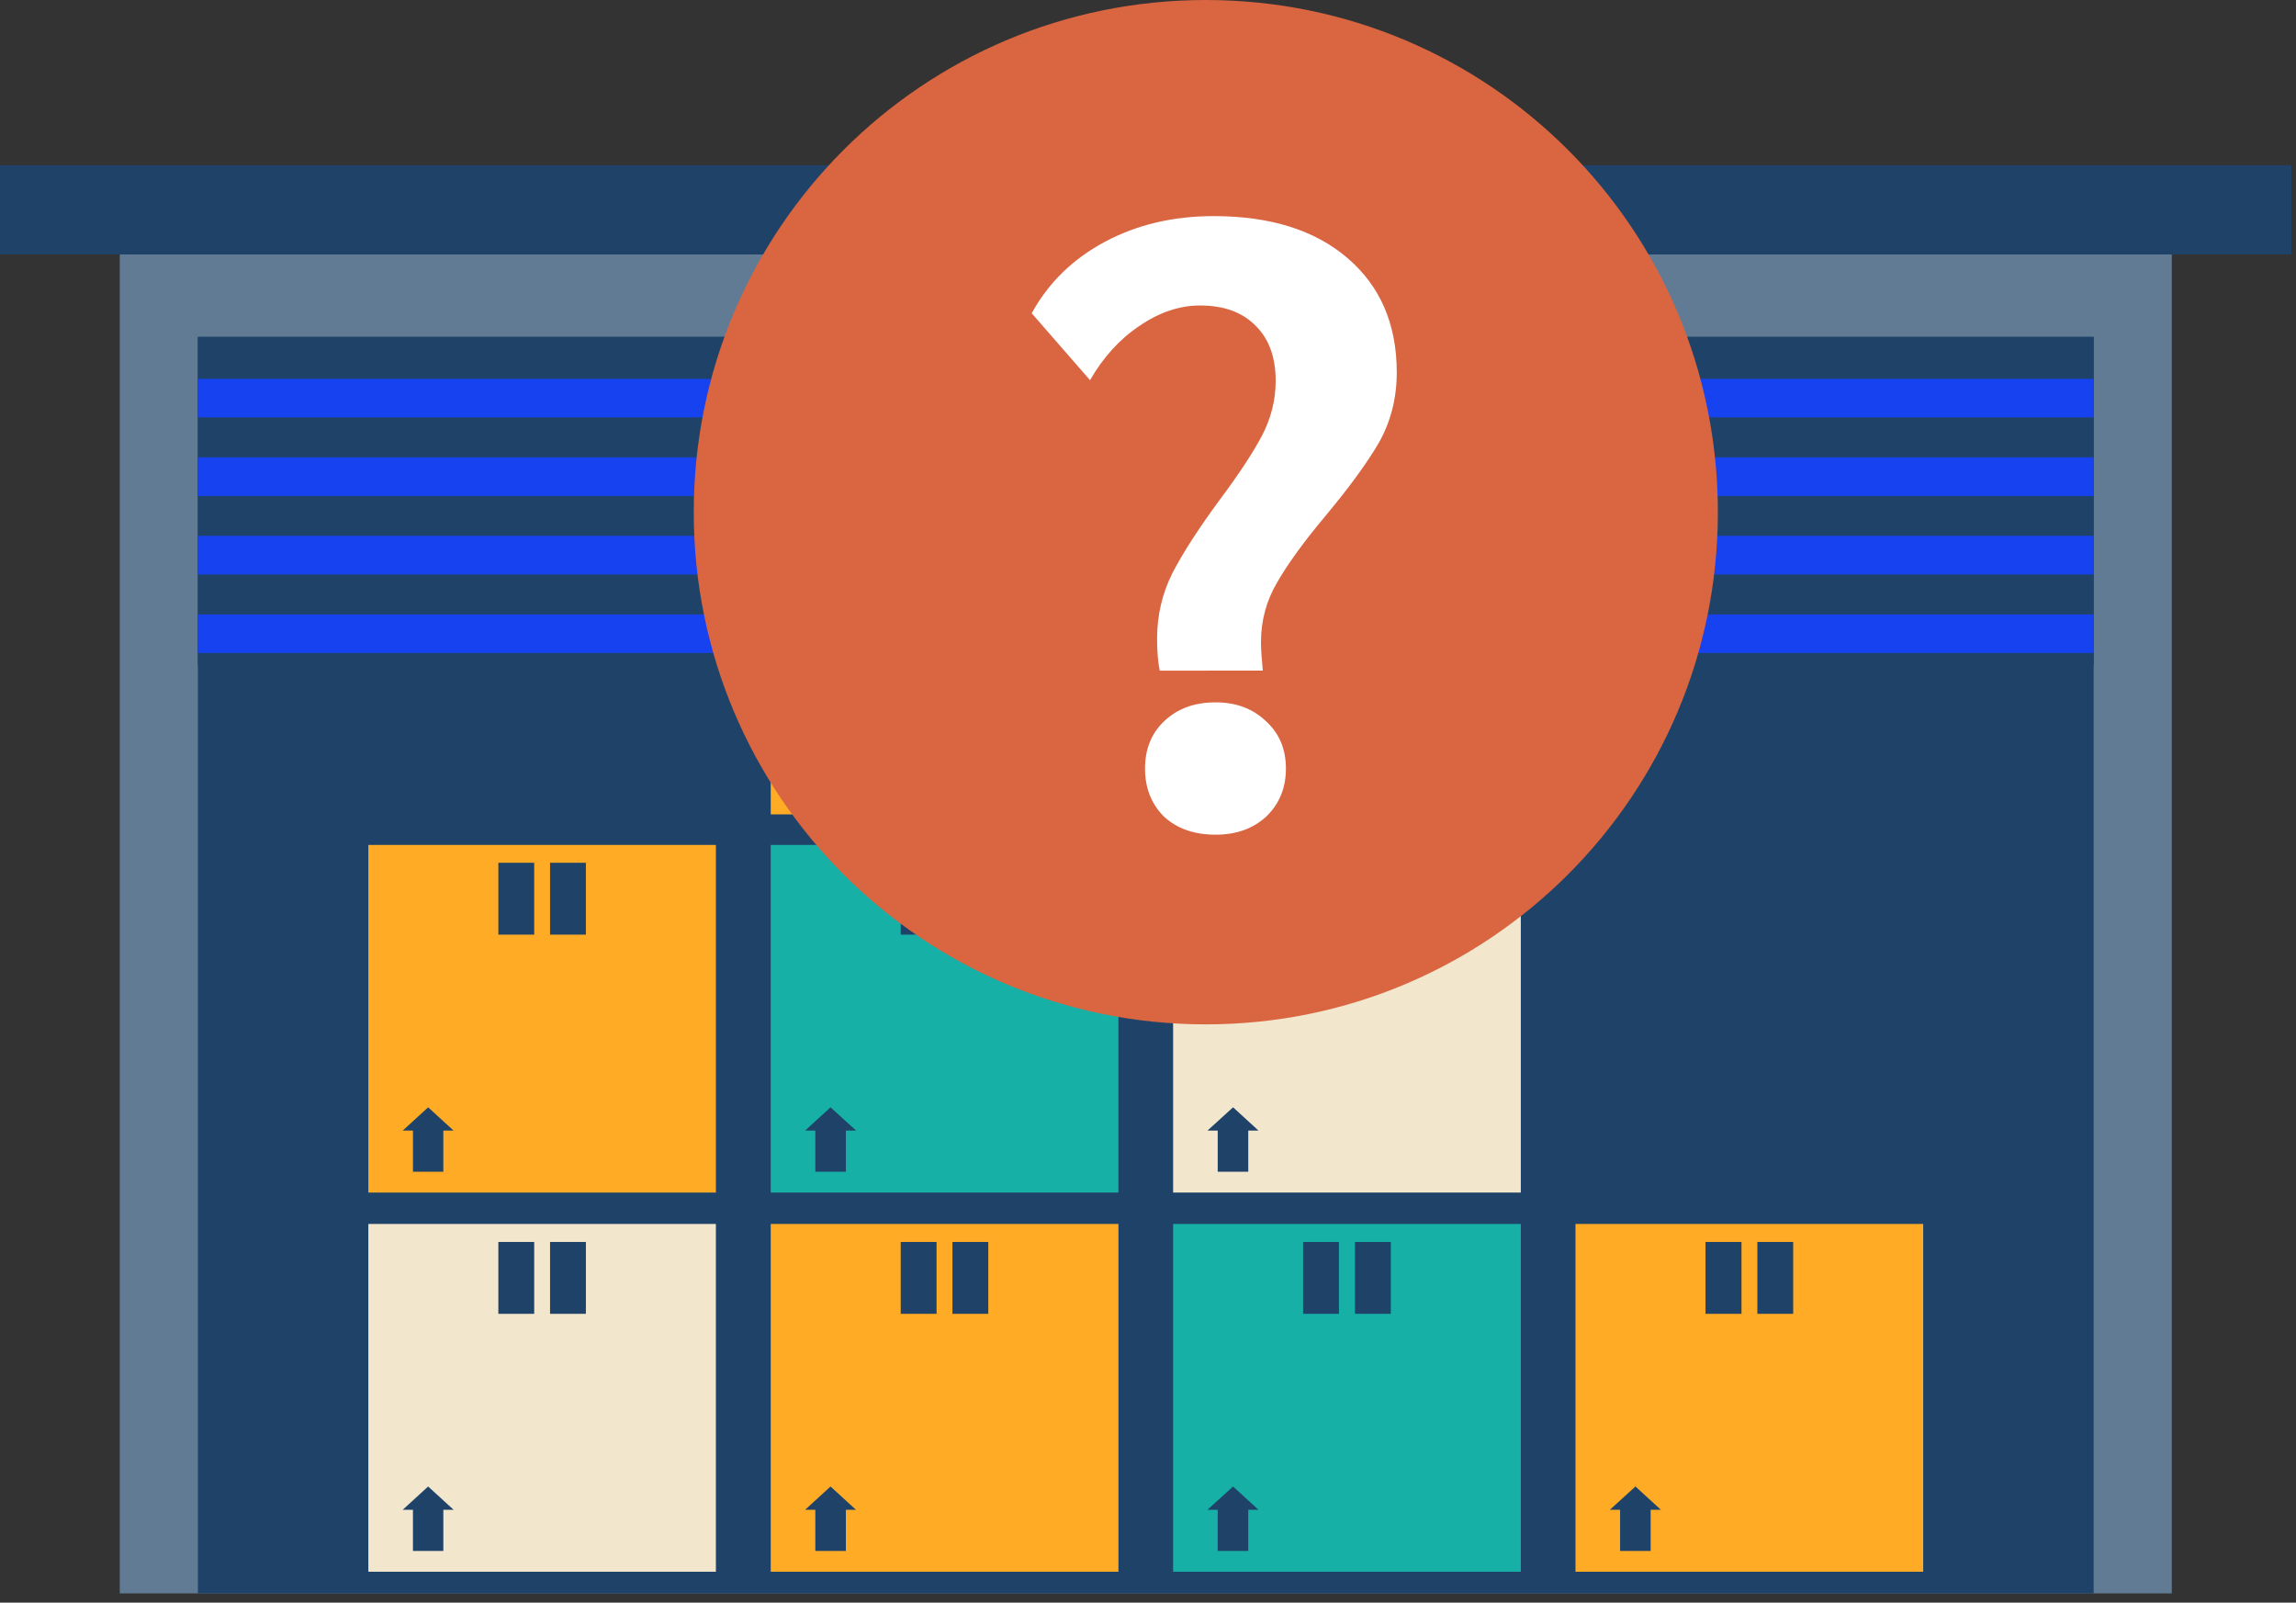 <svg version="1.2" xmlns="http://www.w3.org/2000/svg" viewBox="0 0 139 97" width="139" height="97">
	<rect x="0" y="0" width="139" height="97" fill="#333333" stroke="none"/>
	<defs>
		<clipPath clipPathUnits="userSpaceOnUse" id="cp1">
			<path d="m-7-6h152v148h-152z"/>
		</clipPath>
	</defs>
	<style>
		.s0 { fill: #627b95 } 
		.s1 { fill: #1f4368 } 
		.s2 { fill: #f2e6cd } 
		.s3 { fill: #ffab25 } 
		.s4 { fill: #16b0a6 } 
		.s5 { fill: #1642f0 } 
		.s6 { fill: #d96541 } 
		.s7 { fill: #ffffff } 
	</style>
	<g id="Clip-Path" clip-path="url(#cp1)">
		<g>
			<path class="s0" d="m131.48 15.4h-124.23v81.04h124.23z"/>
			<path class="s1" d="m126.75 20.39h-114.77v76.05h114.77z"/>
			<path class="s2" d="m43.34 74.08h-21.04v21.05h21.04z"/>
			<path class="s1" d="m32.34 75.17h-2.17v4.35h2.17z"/>
			<path class="s1" d="m35.47 75.17h-2.17v4.35h2.17z"/>
			<path class="s1" d="m27.46 91.38l-1.54-1.41-1.54 1.41h0.62v2.49h1.84v-2.49z"/>
			<path class="s3" d="m67.71 74.08h-21.05v21.05h21.05z"/>
			<path class="s1" d="m56.7 75.17h-2.17v4.35h2.17z"/>
			<path class="s1" d="m59.83 75.17h-2.17v4.35h2.17z"/>
			<path class="s1" d="m51.82 91.38l-1.54-1.41-1.54 1.41h0.62v2.49h1.85v-2.49z"/>
			<path class="s4" d="m92.07 74.08h-21.05v21.05h21.05z"/>
			<path class="s1" d="m81.06 75.17h-2.17v4.35h2.17z"/>
			<path class="s1" d="m84.2 75.17h-2.17v4.35h2.17z"/>
			<path class="s1" d="m76.19 91.38l-1.54-1.41-1.55 1.41h0.62v2.49h1.85v-2.49z"/>
			<path class="s3" d="m116.43 74.08h-21.05v21.05h21.05z"/>
			<path class="s1" d="m105.43 75.17h-2.18v4.35h2.18z"/>
			<path class="s1" d="m108.56 75.17h-2.17v4.35h2.17z"/>
			<path class="s1" d="m100.55 91.38l-1.54-1.41-1.55 1.41h0.62v2.49h1.85v-2.49z"/>
			<path class="s3" d="m43.34 51.14h-21.04v21.04h21.04z"/>
			<path class="s1" d="m32.34 52.22h-2.17v4.35h2.17z"/>
			<path class="s1" d="m35.47 52.22h-2.17v4.35h2.17z"/>
			<path class="s1" d="m27.46 68.43l-1.54-1.41-1.54 1.41h0.62v2.49h1.84v-2.49z"/>
			<path class="s4" d="m67.71 51.14h-21.05v21.04h21.05z"/>
			<path class="s1" d="m56.7 52.22h-2.17v4.35h2.17z"/>
			<path class="s1" d="m59.84 52.22h-2.18v4.35h2.18z"/>
			<path class="s1" d="m51.83 68.43l-1.55-1.41-1.54 1.41h0.62v2.49h1.85v-2.49z"/>
			<path class="s2" d="m92.07 51.14h-21.05v21.04h21.05z"/>
			<path class="s1" d="m81.06 52.22h-2.17v4.35h2.17z"/>
			<path class="s1" d="m84.2 52.22h-2.17v4.35h2.17z"/>
			<path class="s1" d="m76.19 68.43l-1.54-1.41-1.55 1.41h0.62v2.49h1.85v-2.49z"/>
			<path class="s3" d="m67.71 28.24h-21.05v21.05h21.05z"/>
			<path class="s1" d="m56.7 29.33h-2.17v4.35h2.17z"/>
			<path class="s1" d="m59.84 29.33h-2.18v4.35h2.18z"/>
			<path class="s1" d="m51.83 45.54l-1.55-1.41-1.54 1.41h0.62v2.49h1.85v-2.49z"/>
			<path class="s3" d="m92.07 28.24h-21.05v21.05h21.05z"/>
			<path class="s1" d="m81.06 29.33h-2.17v4.35h2.17z"/>
			<path class="s1" d="m84.2 29.33h-2.17v4.35h2.17z"/>
			<path class="s1" d="m76.19 45.54l-1.54-1.41-1.55 1.41h0.62v2.49h1.85v-2.49z"/>
			<path class="s1" d="m138.72 10h-138.72v5.4h138.72z"/>
			<path class="s1" d="m126.75 20.39h-114.77v19.89h114.77z"/>
			<path class="s5" d="m126.75 22.93h-114.77v2.33h114.77z"/>
			<path class="s5" d="m126.75 27.68h-114.77v2.34h114.77z"/>
			<path class="s5" d="m126.75 32.43h-114.77v2.34h114.77z"/>
			<path class="s5" d="m126.75 37.19h-114.77v2.33h114.77z"/>
			<path fill-rule="evenodd" class="s6" d="m73 62c-17.14 0-31-13.86-31-31 0-17.14 13.86-31 31-31 17.14 0 31 13.86 31 31 0 17.14-13.86 31-31 31z"/>
			<path class="s7" d="m70.21 40.59q-0.16-0.78-0.16-1.93 0-2.13 0.94-4 0.98-1.87 2.86-4.42 1.71-2.29 2.54-3.85 0.84-1.61 0.84-3.33 0-2.18-1.25-3.38-1.2-1.19-3.33-1.19-1.87 0-3.69 1.25-1.77 1.19-2.97 3.27l-3.53-4.05q1.51-2.76 4.42-4.32 2.91-1.56 6.6-1.56 5.15 0 8.11 2.55 2.97 2.55 2.97 6.91 0 2.34-1.09 4.27-1.1 1.87-3.23 4.42-1.92 2.29-2.91 4-0.99 1.67-0.99 3.64 0 0.57 0.11 1.72zm3.38 9.93q-1.93 0-3.12-1.09-1.15-1.15-1.15-2.91 0-1.77 1.15-2.86 1.19-1.15 3.12-1.15 1.87 0 3.06 1.15 1.2 1.09 1.2 2.86 0 1.76-1.2 2.91-1.19 1.09-3.06 1.09z"/>
		</g>
	</g>
</svg>